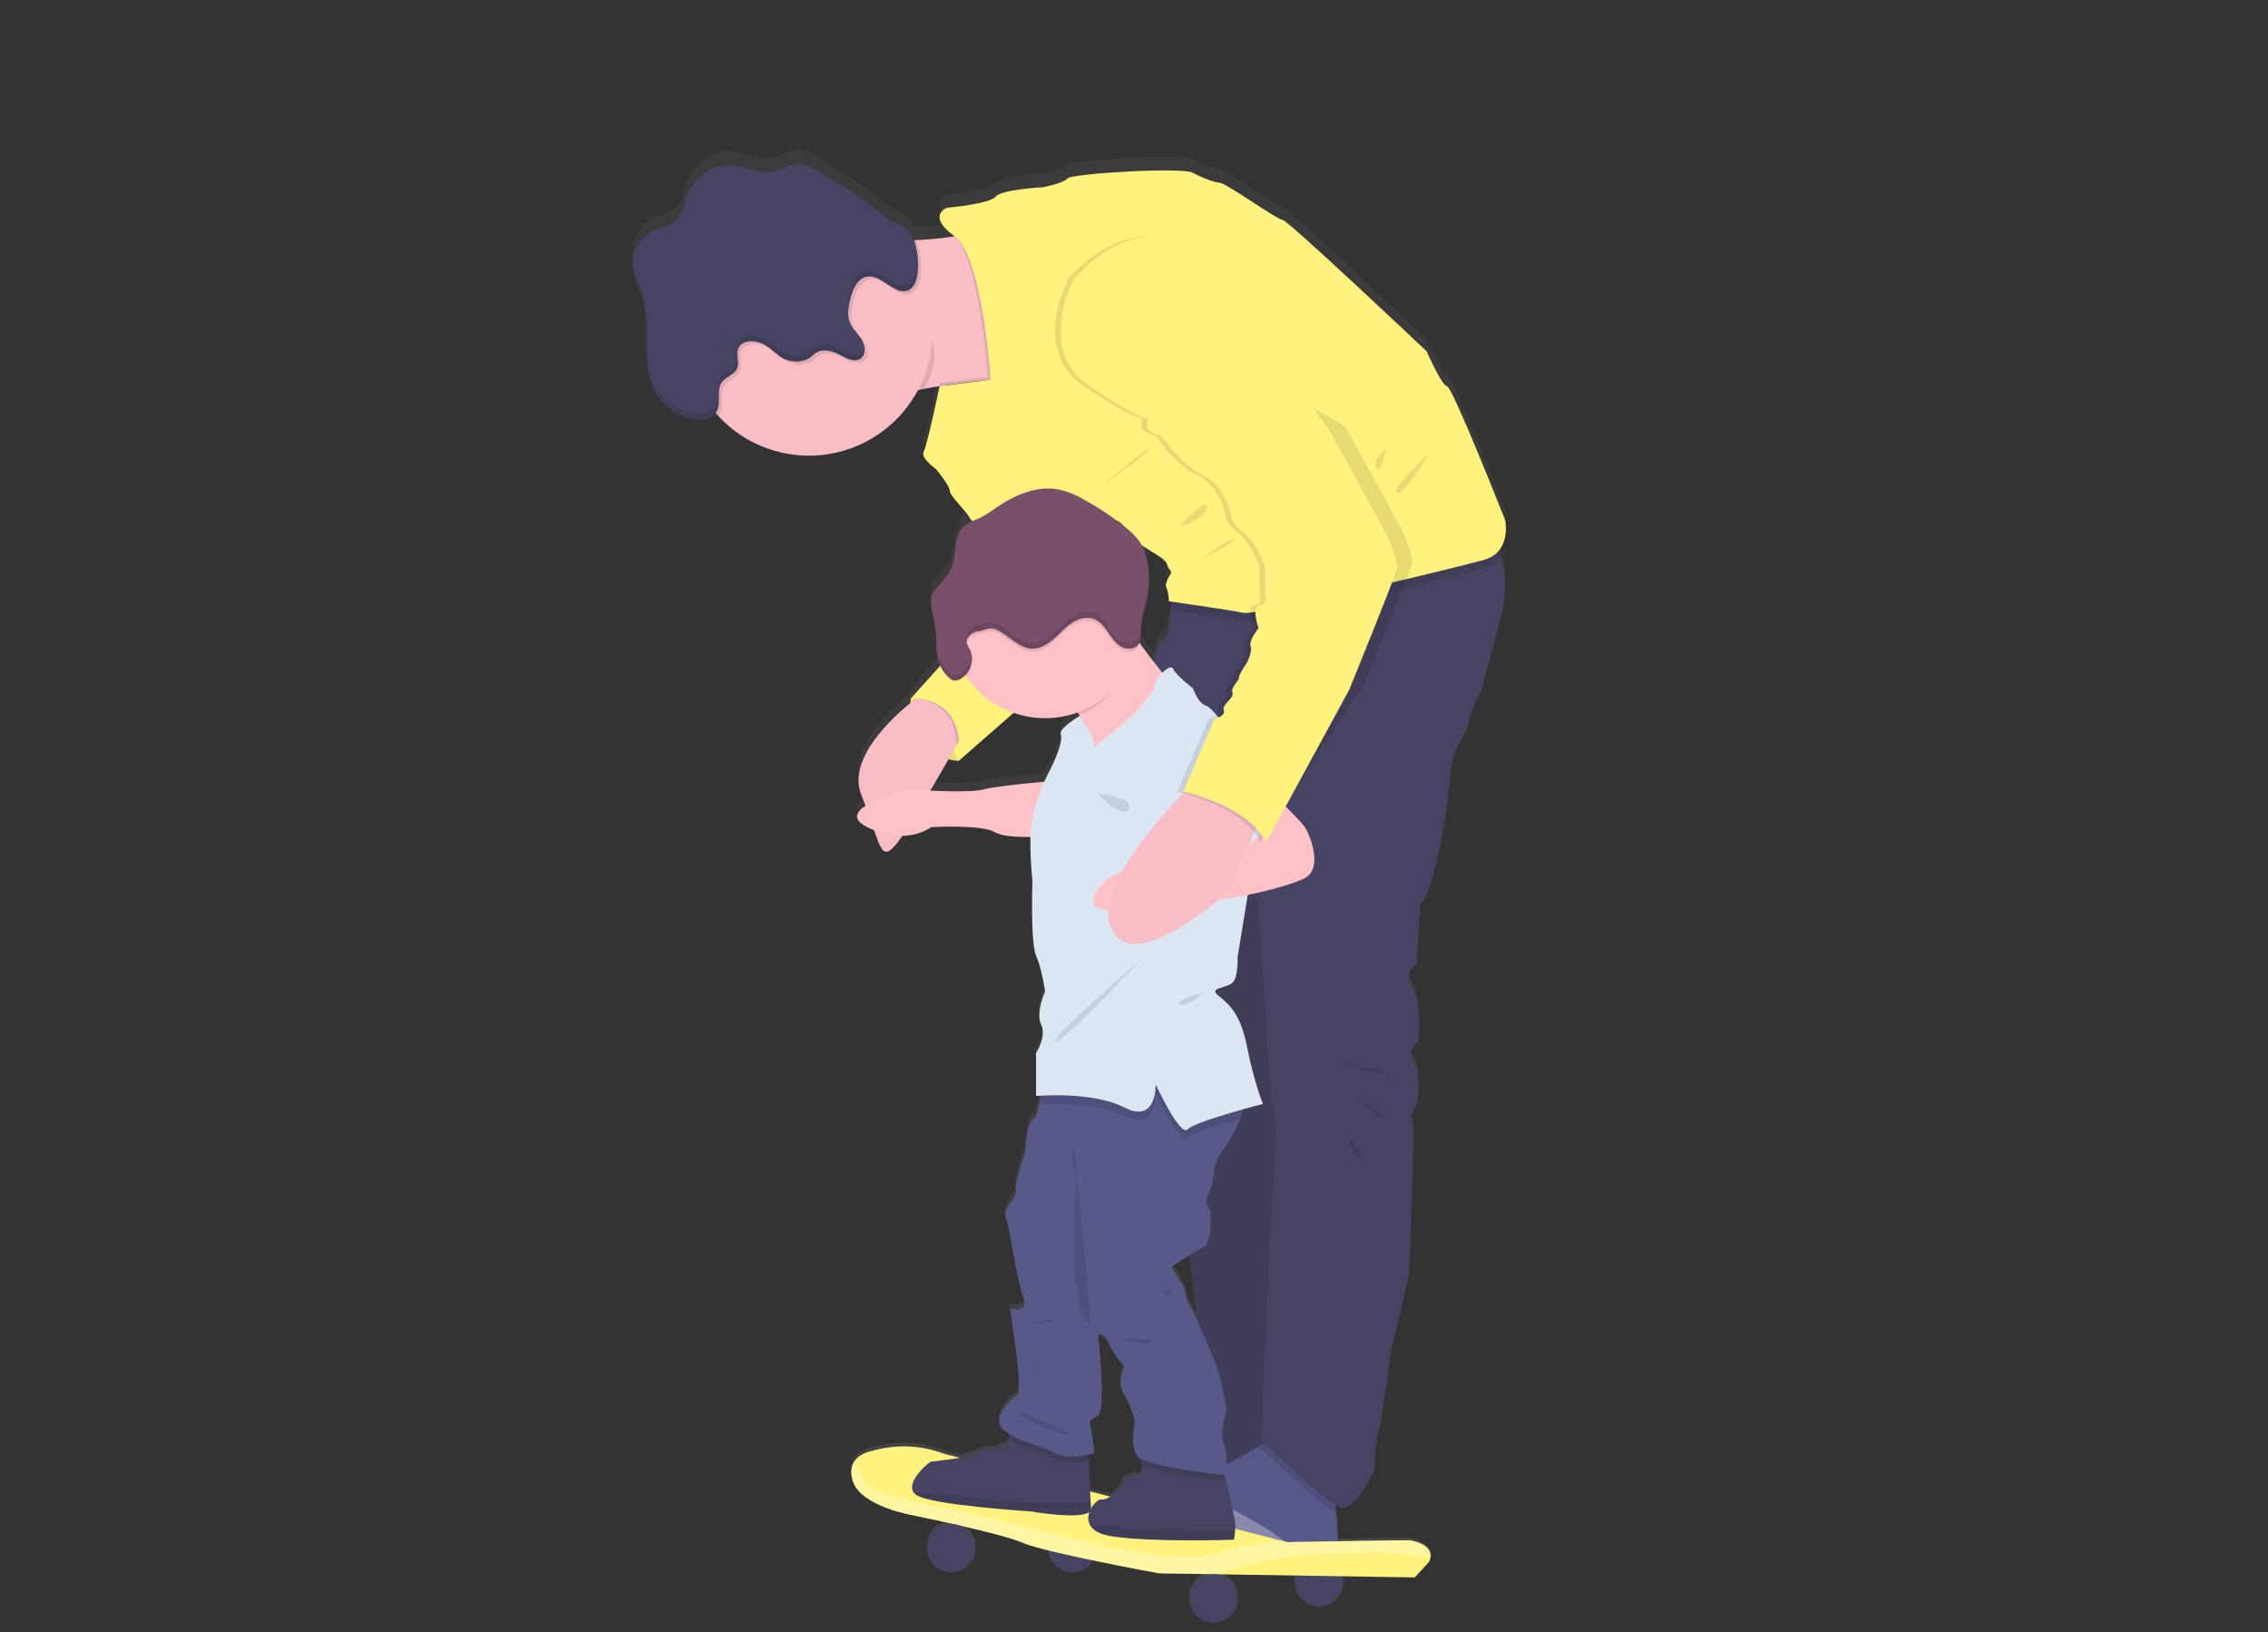 <svg width="264" height="190" viewBox="0 0 264 190" fill="none" xmlns="http://www.w3.org/2000/svg">
<rect x="0" y="0" width="264" height="190" fill="#333333" stroke="none"/>
<path d="M174.405 62.937C175.692 61.495 175.189 59.249 175.189 59.249C175.189 59.249 169.114 43.735 168.44 43.564C167.767 43.394 166.077 39.48 166.077 39.48C166.077 39.48 149.879 24.05 149.296 24.05C148.714 24.05 142.8 19.788 142.042 19.704C141.285 19.62 140.1 19.192 138.835 18.503C137.569 17.814 124.744 18.589 124.238 19.185C123.732 19.781 121.361 20.209 121.361 20.209C121.361 20.209 116.552 20.463 115.876 21.316C115.2 22.169 110.226 22.621 110.226 22.621C110.226 22.621 107.778 23.534 111.101 25.957C110.037 26.126 108.793 26.255 107.529 26.347C107.213 26.368 106.892 26.39 106.57 26.407H106.381C106.169 25.764 105.755 25.207 105.201 24.819C104.84 24.622 104.466 24.448 104.082 24.297C103.488 23.981 102.931 23.598 102.423 23.156C99.964 21.196 97.339 19.454 94.579 17.948C94.153 17.681 93.678 17.502 93.182 17.422C92.153 17.323 91.235 18.047 90.228 18.289C88.459 18.714 86.676 17.633 84.856 17.616C82.584 17.595 80.515 19.368 79.822 21.554C79.566 22.363 79.45 23.264 78.897 23.906C78.177 24.744 76.962 24.867 75.977 25.364C75.263 25.737 74.665 26.299 74.247 26.989C73.83 27.679 73.609 28.471 73.608 29.277V29.297C73.608 29.424 73.608 29.551 73.63 29.679C73.743 30.707 74.217 31.656 74.565 32.631C74.922 33.631 75.148 34.672 75.236 35.73C75.237 35.741 75.237 35.753 75.236 35.764C75.251 35.939 75.263 36.115 75.27 36.292C75.27 36.328 75.27 36.367 75.27 36.405C75.27 36.574 75.27 36.744 75.27 36.915C75.27 37.832 75.239 38.757 75.241 39.675V39.723V40.139C75.241 40.172 75.241 40.206 75.241 40.239C75.241 40.362 75.241 40.48 75.255 40.609V40.739C75.255 40.852 75.272 40.967 75.284 41.08C75.284 41.128 75.284 41.179 75.296 41.227C75.296 41.337 75.322 41.445 75.337 41.554L75.358 41.707C75.375 41.815 75.394 41.923 75.413 42.032L75.442 42.181C75.466 42.296 75.495 42.421 75.524 42.526C75.536 42.567 75.543 42.606 75.552 42.647C75.596 42.807 75.644 42.961 75.696 43.108C76.055 44.117 76.648 45.026 77.426 45.76C78.203 46.495 79.144 47.034 80.17 47.334C80.556 47.44 80.956 47.49 81.356 47.483C82.075 47.466 82.763 47.242 83.19 46.75C83.296 46.87 83.399 46.99 83.509 47.11C85.073 48.814 87.023 50.115 89.195 50.903C91.367 51.691 93.697 51.942 95.986 51.636C98.276 51.329 100.458 50.474 102.348 49.143C104.237 47.811 105.779 46.043 106.841 43.987C107.093 43.932 107.342 43.881 107.594 43.833C108.03 43.752 108.469 43.675 108.91 43.593L109.334 43.526L109.502 43.497C111.66 43.156 113.755 42.928 115.255 42.776L109.325 43.514C109.325 43.514 107.886 50.435 107.472 51.201C107.057 51.968 108.91 53.246 108.91 53.246C108.91 53.246 110.514 55.206 110.514 55.804C110.514 56.403 112.369 58.106 112.875 59.043C112.939 59.161 113.02 59.271 113.115 59.367C112.74 59.512 112.394 59.723 112.094 59.989C110.921 61.102 111.312 63.052 110.775 64.58C110.439 65.541 109.737 66.319 109.061 67.076C108.818 67.323 108.615 67.606 108.457 67.915C108.369 68.119 108.315 68.337 108.296 68.558C108.284 68.681 108.279 68.805 108.282 68.928V68.972C108.282 69.068 108.282 69.161 108.301 69.255C108.301 69.296 108.301 69.337 108.301 69.378C108.419 70.382 108.759 71.352 108.862 72.357C108.965 73.361 108.84 74.372 109.047 75.35C109.118 75.691 109.229 76.022 109.377 76.337L105.945 80.181C105.945 80.181 105.923 80.371 105.916 80.683C103.054 83.064 98.628 87.556 100.208 91.518C100.381 91.952 100.54 92.367 100.687 92.765C99.525 93.507 99.141 94.389 100.884 95.268C101.16 95.407 101.426 95.527 101.687 95.635C102.581 98.266 102.931 98.999 104.43 97.06C104.59 96.849 104.777 96.579 104.981 96.289C107.09 96.246 108.311 95.268 108.311 95.268C108.311 95.268 114.215 94.927 115.742 95.866C116.507 96.347 118.305 96.443 119.896 96.431C119.875 98.149 119.955 99.867 120.136 101.576C120.136 101.576 119.882 108.822 120.558 110.357C121.234 111.892 121.608 114.535 121.608 114.535C121.608 114.535 120.474 117.091 121.148 118.455C121.821 119.82 120.558 121.78 120.558 121.78V126.808L121.038 126.775C121.002 127.113 120.956 127.469 120.896 127.808C120.757 128.593 120.549 129.297 120.227 129.525C119.383 130.133 119.3 133.369 119.3 133.369C119.3 133.369 117.95 137.292 118.202 137.975C118.453 138.657 116.6 140.019 117.022 141.042C117.444 142.066 118.307 148.542 119.057 150.412C119.808 152.281 117.528 151.776 117.528 151.776L118.202 156.634C118.202 156.634 118.878 161.578 118.372 161.919C117.866 162.26 114.956 164.732 116.957 166.181C117.113 166.294 117.272 166.397 117.437 166.495C117.446 166.72 117.44 166.944 117.42 167.168C117.382 167.55 117.286 167.855 117.073 167.889C116.478 167.975 115.296 168.571 115.047 168.316C114.798 168.062 113.369 168.96 111.931 169.253L111.732 169.284L109.864 168.804C107.162 167.772 104.196 167.663 101.426 168.492C101.426 168.492 100.071 168.703 99.415 169.717C99.081 170.236 98.935 170.966 99.232 171.985C100.134 174.997 106.278 176.035 106.278 176.035C106.278 176.035 108.407 176.475 110.964 177.056C110.881 177.056 110.794 177.056 110.708 177.056C110.002 177.051 109.32 177.312 108.796 177.786C108.272 178.261 107.945 178.915 107.879 179.619C107.813 180.323 108.013 181.027 108.439 181.591C108.866 182.155 109.487 182.538 110.182 182.665C110.876 182.792 111.593 182.654 112.191 182.277C112.788 181.9 113.223 181.313 113.41 180.63C113.596 179.948 113.521 179.22 113.198 178.591C112.875 177.962 112.329 177.477 111.667 177.231C114.543 177.895 117.729 178.702 119.024 179.271C119.988 179.635 120.975 179.932 121.98 180.16C122.029 180.756 122.267 181.321 122.659 181.772C123.051 182.223 123.577 182.538 124.159 182.669C124.742 182.8 125.351 182.742 125.898 182.502C126.445 182.263 126.901 181.855 127.201 181.337C131.116 182.156 134.886 182.851 134.886 182.851L141.184 182.954H141.227C140.485 182.959 139.775 183.259 139.253 183.787C138.731 184.316 138.439 185.03 138.441 185.774C138.444 186.518 138.741 187.23 139.266 187.755C139.792 188.281 140.504 188.575 141.246 188.575C141.988 188.575 142.7 188.281 143.226 187.755C143.752 187.23 144.048 186.518 144.051 185.774C144.053 185.03 143.762 184.316 143.24 183.787C142.717 183.259 142.008 182.959 141.265 182.954L150.799 183.11C150.685 183.499 150.655 183.908 150.713 184.309C150.77 184.71 150.913 185.094 151.133 185.435C151.352 185.776 151.641 186.065 151.982 186.284C152.323 186.502 152.707 186.645 153.107 186.701C153.508 186.757 153.916 186.726 154.303 186.611C154.691 186.495 155.049 186.296 155.353 186.029C155.658 185.762 155.901 185.432 156.066 185.062C156.232 184.693 156.316 184.291 156.313 183.886C156.312 183.654 156.283 183.424 156.227 183.199L164.636 183.336L166.314 181.486C166.408 181.306 166.464 181.109 166.479 180.907C166.53 180.299 166.216 179.377 164.068 178.985C163.91 178.956 159.527 179.026 155.656 179.091V177.568C155.656 177.568 155.548 176.729 155.481 175.742C155.462 175.451 155.445 175.149 155.438 174.851C155.657 175.001 155.9 175.112 156.157 175.18C157.761 175.437 159.954 170.747 159.954 170.747C159.954 170.747 159.954 168.105 160.46 165.974C160.966 163.843 161.898 156.682 161.898 156.682L163.926 148.074C163.926 148.074 164.765 130.513 164.344 129.831C163.922 129.148 164.852 127.954 164.852 127.954C164.852 127.954 165.525 124.204 164.514 122.926C163.502 121.648 165.103 120.368 165.103 120.368C165.103 120.368 165.525 115.935 164.344 114.232C163.162 112.529 164.897 111.335 164.897 111.335L165.319 104.43C167.091 102.641 168.692 91.986 168.778 89.685C168.801 88.389 169.088 87.112 169.622 85.932C169.622 85.932 170.802 84.142 170.972 82.949C171.142 81.755 172.41 79.285 172.41 79.285L174.604 71.1C175.488 67.799 175.263 65.359 174.676 63.619C174.589 63.374 174.498 63.151 174.405 62.937ZM134.776 63.417C136.126 64.27 135.704 64.525 136.126 65.037C136.548 65.548 136.21 65.462 135.872 66.315C135.534 67.168 135.788 66.913 135.956 67.85C136.123 68.787 136.042 68.787 136.042 68.787L136.464 68.847L135.876 72.803C134.918 73.43 134.479 74.632 134.28 75.871C133.714 75.131 133.144 74.362 132.633 73.647C132.808 73.255 132.774 72.789 132.779 72.349C132.798 70.908 133.335 69.531 133.582 68.112C133.834 66.667 133.788 65.186 133.446 63.761C133.323 63.224 133.133 62.706 132.882 62.216C133.429 62.581 134.122 63.014 134.776 63.427V63.417ZM136.294 146.955C136.294 146.955 137.36 146.234 138.396 145.578C138.744 148.108 139.072 150.738 139.304 153.117C138.933 152.29 138.674 151.728 138.674 151.728C138.293 151.27 138.065 150.704 138.022 150.109C137.981 149.182 136.294 146.964 136.294 146.964V146.955ZM129.967 59.336C130.207 59.369 130.547 59.675 130.869 60.04C130.571 59.799 130.272 59.559 129.965 59.333L129.967 59.336ZM114.527 90.874C113.553 91.181 110.255 91.136 108.294 91.02C109.027 89.764 109.756 88.486 110.403 87.34C110.785 87.439 111.174 87.509 111.566 87.549L117.988 81.896C120.404 82.745 123.039 82.728 125.444 81.848L125.619 82.122C125.693 82.242 125.772 82.362 125.858 82.497L125.698 82.235C125.698 82.235 123.219 83.715 123.471 84.397C123.722 85.079 123.135 86.783 122.207 88.609C121.968 89.065 121.759 89.517 121.558 89.971C119.458 90.168 115.5 90.566 114.527 90.874ZM126.712 169.633L126.676 168.958C127.083 168.869 127.352 168.787 127.352 168.787C127.268 167.785 127.127 166.789 126.93 165.803C126.676 164.78 126.808 165.121 127.795 164.362C128.783 163.603 127.795 154.993 127.795 154.993C127.795 154.993 128.275 154.395 129.035 155.93C129.795 157.465 130.557 158.402 130.811 158.486C131.065 158.57 129.797 160.278 130.811 161.897C131.441 162.945 131.869 164.101 132.074 165.306C132.074 165.306 131.401 168.014 132.412 169.217C132.549 169.357 132.712 169.469 132.892 169.546C132.892 169.77 132.892 170.008 132.892 170.231C132.892 170.68 132.892 171.065 132.87 171.146C132.86 171.204 132.836 171.258 132.799 171.303C132.762 171.348 132.715 171.383 132.66 171.405C132.606 171.426 132.547 171.433 132.489 171.425C132.432 171.416 132.377 171.393 132.331 171.358C132.07 171.187 130.413 171.569 130.526 172.638C130.134 173.102 129.69 173.519 129.203 173.88L126.904 173.284L126.712 169.633Z" fill="url(#paint0_linear_508_1250)"/>
<path d="M106.006 81.32C106.006 81.32 105.203 87.914 111.573 88.589L112.531 84.025L110.525 81.32L107.651 80.344L106.006 81.32Z" fill="#FFF27E"/>
<path opacity="0.1" d="M107.651 80.344L106.006 81.317C106.006 81.317 105.203 87.912 111.573 88.587" fill="black"/>
<path d="M117.563 44.033C117.563 44.033 113.265 44.297 108.955 45.013C108.514 45.088 108.075 45.168 107.639 45.253C107.385 45.301 107.135 45.352 106.886 45.407C104.628 45.873 102.571 46.478 101.372 47.252C99.934 48.177 99.455 45.686 99.409 42.224C99.39 41.006 99.431 39.67 99.495 38.32C99.579 36.758 99.701 35.178 99.831 33.755C100.116 30.604 100.445 28.153 100.445 28.153C100.445 28.153 101.95 28.153 103.961 28.084L104.609 28.059C105.239 28.035 105.908 28.002 106.582 27.961C106.9 27.944 107.222 27.925 107.54 27.901C108.816 27.81 110.074 27.68 111.136 27.512C112.268 27.329 113.186 27.099 113.685 26.791C115.962 25.431 117.563 44.033 117.563 44.033Z" fill="#F8BDC5"/>
<path d="M136.715 68.383L135.876 73.964C135.876 73.964 134.047 76.246 134.286 77.514C134.526 78.783 136.636 134.839 136.636 134.839C136.636 134.839 140.771 158.512 139.335 161.556C137.899 164.6 139.251 171.704 139.251 171.704L147.857 170.351L150.734 66.86L136.715 68.383Z" fill="#474463"/>
<path opacity="0.1" d="M136.715 68.383L135.876 73.964C135.876 73.964 134.047 76.246 134.286 77.514C134.526 78.783 136.636 134.839 136.636 134.839C136.636 134.839 140.771 158.512 139.335 161.556C137.899 164.6 139.251 171.704 139.251 171.704L147.857 170.351L150.734 66.86L136.715 68.383Z" fill="black"/>
<path d="M155.699 173.14C155.426 173.594 155.447 174.93 155.524 176.066C155.591 177.044 155.699 177.875 155.699 177.875V183.624C155.699 183.624 146.503 180.412 141.44 177.03C139.352 175.634 138.758 174.337 138.873 173.299C139.041 171.821 140.647 170.858 141.44 170.858C142.198 170.858 144.59 169.534 146.551 168.364C148.093 167.449 149.373 166.63 149.373 166.63C149.373 166.63 156.205 172.295 155.699 173.14Z" fill="#575988"/>
<path opacity="0.1" d="M155.699 173.14C155.425 173.594 155.447 174.93 155.524 176.066C153.479 175.105 147.148 168.951 146.551 168.364C148.092 167.449 149.372 166.63 149.372 166.63C149.372 166.63 156.204 172.295 155.699 173.14Z" fill="black"/>
<path d="M174.598 72.272L172.405 80.39C172.405 80.39 171.139 82.841 170.967 84.025C170.794 85.209 169.617 86.985 169.617 86.985C169.084 88.153 168.797 89.419 168.773 90.703C168.689 92.988 167.095 103.556 165.314 105.331L164.892 112.18C164.892 112.18 163.214 113.362 164.386 115.063C165.558 116.764 165.146 121.151 165.146 121.151C165.146 121.151 163.542 122.419 164.556 123.688C165.57 124.956 164.892 128.677 164.892 128.677C164.892 128.677 163.964 129.859 164.386 130.537C164.808 131.214 163.969 148.631 163.969 148.631L161.941 157.169C161.941 157.169 161.011 164.273 160.503 166.387C159.994 168.501 159.997 171.12 159.997 171.12C159.997 171.12 157.803 175.771 156.2 175.519C154.596 175.266 146.836 167.653 146.836 167.653L147.932 141.948C147.932 141.948 148.859 131.041 148.27 128.927C147.68 126.813 147.258 116.245 147.258 116.245L146.076 99.59L134.277 80.988C134.277 80.988 133.421 75.576 135.866 73.971L136.31 71.047L136.71 68.39L150.717 66.867L172.146 61.289C172.146 61.289 173.798 62.31 174.663 64.859C175.255 66.576 175.483 68.998 174.598 72.272Z" fill="#474463"/>
<path d="M137.314 80.825C137.314 80.825 127.359 93.077 127.78 89.653C128.044 87.503 126.683 84.878 125.623 83.218C124.997 82.23 124.479 81.584 124.479 81.584C124.479 81.584 130.554 70.425 130.892 71.946C131 72.426 131.702 73.529 132.606 74.788C134.512 77.425 137.314 80.825 137.314 80.825Z" fill="#FFC1C8"/>
<path opacity="0.3" d="M155.699 182.428V183.629C155.699 183.629 146.503 180.417 141.44 177.034C139.352 175.639 138.758 174.341 138.873 173.304C141.668 174.721 146.868 177.424 148.443 178.642C149.78 179.675 153.237 181.311 155.699 182.428Z" fill="white"/>
<path d="M153.534 186.99C155.087 186.99 156.346 185.728 156.346 184.172C156.346 182.616 155.087 181.354 153.534 181.354C151.981 181.354 150.722 182.616 150.722 184.172C150.722 185.728 151.981 186.99 153.534 186.99Z" fill="#474463"/>
<path d="M124.811 183.033C126.364 183.033 127.623 181.771 127.623 180.215C127.623 178.659 126.364 177.397 124.811 177.397C123.258 177.397 121.999 178.659 121.999 180.215C121.999 181.771 123.258 183.033 124.811 183.033Z" fill="#474463"/>
<path d="M166.522 181.217C166.506 181.418 166.45 181.613 166.357 181.791L164.679 183.624L141.224 183.247L134.917 183.144C134.917 183.144 121.641 180.722 119.055 179.593C116.468 178.464 106.299 176.398 106.299 176.398C106.299 176.398 100.157 175.365 99.256 172.379C98.951 171.367 99.105 170.644 99.438 170.13C100.092 169.124 101.449 168.912 101.449 168.912C104.221 168.092 107.184 168.201 109.888 169.224L149.202 179.36L149.811 179.516C149.811 179.516 163.825 179.254 164.108 179.305C166.258 179.699 166.572 180.614 166.522 181.217Z" fill="#FFF27E"/>
<path opacity="0.3" d="M166.522 181.217C164.163 180.91 160.05 180.455 158.99 180.893C158.99 180.893 151.508 179.965 141.215 183.247L134.917 183.144C134.917 183.144 121.641 180.722 119.055 179.593C116.468 178.464 106.299 176.398 106.299 176.398C106.299 176.398 100.157 175.365 99.256 172.379C98.951 171.367 99.105 170.644 99.438 170.13C99.858 171.355 100.665 173.131 101.955 173.628C103.981 174.409 112.306 175.999 112.306 175.999L128.785 180.042C128.785 180.042 138.299 182.111 142.003 180.763C143.521 180.215 146.369 179.728 149.195 179.346L149.804 179.502C149.804 179.502 163.818 179.24 164.101 179.29C166.258 179.699 166.572 180.614 166.522 181.217Z" fill="white"/>
<path d="M143.765 178.173C143.745 178.527 143.701 178.88 143.633 179.228C143.633 179.228 134.313 179.562 129.461 178.841C128.121 178.642 127.363 178.212 126.987 177.698C126.819 177.455 126.715 177.173 126.684 176.879C126.654 176.585 126.698 176.288 126.812 176.016C126.866 175.859 126.934 175.708 127.016 175.564C127.378 174.93 127.934 174.481 128.238 174.541C129.082 174.711 130.53 172.977 130.53 172.977C130.415 171.918 132.076 171.536 132.335 171.708C132.381 171.744 132.436 171.767 132.494 171.775C132.551 171.784 132.61 171.777 132.665 171.756C132.719 171.734 132.767 171.699 132.803 171.654C132.84 171.609 132.865 171.555 132.875 171.497C132.891 171.418 132.896 171.036 132.896 170.589C132.896 169.844 132.875 168.907 132.875 168.907L142.243 170.048L142.615 171.843C142.955 173.443 143.43 175.641 143.633 176.393C143.775 176.975 143.82 177.577 143.765 178.173Z" fill="#474463"/>
<path opacity="0.1" d="M143.766 178.173C143.746 178.527 143.701 178.88 143.634 179.228C143.634 179.228 134.313 179.562 129.461 178.841C128.121 178.642 127.364 178.212 126.987 177.697C128.231 177.623 129.85 177.582 130.852 177.827C132.28 178.183 140.827 178.183 143.766 178.173Z" fill="black"/>
<path d="M127.006 175.559C127.016 175.646 127.003 175.734 126.967 175.814C126.931 175.893 126.874 175.962 126.802 176.011C125.623 176.924 119.963 175.932 119.963 175.932C119.963 175.932 108.399 175.211 106.67 174.029C106.514 173.926 106.384 173.789 106.289 173.628C105.57 172.326 108.174 170.14 108.399 170.14C108.624 170.14 111.733 169.715 111.942 169.674C113.38 169.383 114.819 168.489 115.058 168.744C115.298 168.999 116.497 168.405 117.082 168.321C117.295 168.29 117.393 167.987 117.429 167.6C117.463 167.077 117.445 166.552 117.376 166.032L126.613 168.523L126.695 169.998L126.961 174.908L126.994 175.511C127 175.527 127.004 175.543 127.006 175.559Z" fill="#474463"/>
<path opacity="0.1" d="M119.973 175.932C119.973 175.932 108.408 175.211 106.68 174.029C106.524 173.926 106.394 173.789 106.299 173.628C108.641 173.82 112.546 174.144 113.251 174.325C114.265 174.565 119.963 174.916 119.963 174.916H126.97L127.004 175.519C127.308 177.219 119.973 175.932 119.973 175.932Z" fill="black"/>
<path d="M110.729 183.033C112.282 183.033 113.541 181.771 113.541 180.215C113.541 178.659 112.282 177.397 110.729 177.397C109.176 177.397 107.917 178.659 107.917 180.215C107.917 181.771 109.176 183.033 110.729 183.033Z" fill="#474463"/>
<path d="M141.27 188.883C142.823 188.883 144.082 187.621 144.082 186.065C144.082 184.509 142.823 183.247 141.27 183.247C139.717 183.247 138.458 184.509 138.458 186.065C138.458 187.621 139.717 188.883 141.27 188.883Z" fill="#474463"/>
<path d="M112.671 84.364C112.671 84.364 112.139 85.325 111.338 86.751C109.42 90.144 105.971 96.157 104.487 98.059C102.377 100.764 102.547 98.23 100.268 92.565C98.575 88.352 103.784 83.53 106.57 81.339C107.529 80.577 108.2 80.138 108.2 80.138L112.671 84.364Z" fill="#F8BDC5"/>
<path d="M122.878 90.874C122.878 90.874 115.876 91.465 114.526 91.888C113.176 92.311 107.356 92.056 106.855 91.888C106.354 91.719 96.391 94.002 100.948 96.284C105.505 98.566 108.379 96.284 108.379 96.284C108.379 96.284 114.286 95.945 115.811 96.877C117.335 97.809 122.897 97.3 122.897 97.3L122.878 90.874Z" fill="#FFC1C8"/>
<path opacity="0.1" d="M108.332 39.13C109.195 41.342 108.655 43.269 107.639 45.246C105.093 45.727 102.698 46.387 101.365 47.245C97.568 49.698 100.438 28.136 100.438 28.136C100.438 28.136 102.274 28.136 104.602 28.043C103.897 31.267 106.567 34.613 108.332 39.13Z" fill="black"/>
<path d="M108.548 38.649C108.544 42.19 107.238 45.606 104.881 48.245C102.525 50.883 99.281 52.56 95.769 52.955C92.258 53.35 88.724 52.436 85.842 50.387C82.96 48.337 80.931 45.297 80.143 41.845C79.356 38.393 79.863 34.771 81.57 31.67C83.276 28.569 86.062 26.206 89.396 25.032C92.73 23.858 96.378 23.955 99.645 25.304C102.912 26.653 105.569 29.161 107.11 32.348C108.059 34.312 108.551 36.467 108.548 38.649Z" fill="#F8BDC5"/>
<path opacity="0.1" d="M174.668 64.852C174.213 65.516 173.531 65.99 172.751 66.185C169.459 67.115 146.256 72.695 144.739 72.357C143.399 72.059 137.648 71.23 136.322 71.04L136.723 68.383L150.73 66.86L172.158 61.282C172.158 61.282 173.803 62.303 174.668 64.852Z" fill="black"/>
<path opacity="0.1" d="M117.563 44.033C114.821 44.198 112.088 44.502 109.377 44.946C109.415 44.822 109.41 44.689 109.362 44.569L114.972 43.874C114.972 43.874 114.152 30.661 111.136 27.495C112.268 27.312 113.186 27.082 113.685 26.774C115.962 25.431 117.563 44.033 117.563 44.033Z" fill="black"/>
<path d="M110.226 24.189C110.226 24.189 115.205 23.74 115.879 22.895C116.552 22.049 121.364 21.797 121.364 21.797C121.364 21.797 123.725 21.374 124.24 20.78C124.756 20.187 137.569 19.428 138.835 20.105C140.1 20.783 141.282 21.203 142.042 21.29C142.802 21.376 148.706 25.599 149.296 25.599C149.886 25.599 166.077 40.905 166.077 40.905C166.077 40.905 167.755 44.794 168.44 44.962C169.126 45.131 175.191 60.52 175.191 60.52C175.191 60.52 176.035 64.239 172.746 65.171C169.457 66.103 146.252 71.681 144.734 71.343C143.217 71.004 136.044 69.99 136.044 69.99C136.044 69.99 136.128 69.99 135.96 69.061C135.793 68.131 135.538 68.383 135.874 67.537C136.21 66.692 136.55 66.776 136.128 66.269C135.706 65.762 136.128 65.507 134.779 64.662C133.429 63.816 131.902 62.886 131.825 62.634C131.748 62.382 130.559 60.688 129.97 60.604C129.38 60.52 112.841 55.869 112.841 55.869L108.96 54.601C108.96 54.601 107.105 53.332 107.522 52.573C107.939 51.814 109.375 44.946 109.375 44.946L115.308 44.213C115.308 44.213 114.424 29.895 111.101 27.493C107.779 25.09 110.226 24.189 110.226 24.189Z" fill="#FFF27E"/>
<path opacity="0.1" d="M112.671 84.364C112.671 84.364 112.139 85.325 111.338 86.751C111.214 82.341 108.136 81.486 106.57 81.339C107.529 80.577 108.2 80.138 108.2 80.138L112.671 84.364Z" fill="black"/>
<path d="M108.547 52.319L108.955 54.601C108.955 54.601 110.559 56.547 110.559 57.138C110.559 57.729 112.414 59.42 112.922 60.35C113.431 61.279 115.2 61.45 114.524 63.057C113.848 64.664 109.969 76.923 109.969 76.923L106.004 81.32C106.004 81.32 112.584 80.726 111.57 88.589L120.092 81.142L126.766 68.974C126.766 68.974 120.27 56.631 120.018 55.617C119.766 54.603 108.547 52.319 108.547 52.319Z" fill="#FFF27E"/>
<path opacity="0.1" d="M128.279 56.547C128.279 56.547 133.678 52.741 133.678 52.319C133.678 51.896 128.279 56.547 128.279 56.547Z" fill="black"/>
<path opacity="0.1" d="M137.314 61.282C137.314 61.282 140.191 60.604 140.431 59.084C140.671 57.563 137.314 61.282 137.314 61.282Z" fill="black"/>
<path opacity="0.1" d="M139.669 65.171C139.669 65.171 143.72 63.16 143.55 62.812C143.38 62.464 139.669 65.171 139.669 65.171Z" fill="black"/>
<path opacity="0.1" d="M161.351 52.292C161.351 52.292 159.673 53.39 160.172 54.418C160.67 55.446 161.351 52.292 161.351 52.292Z" fill="black"/>
<path opacity="0.1" d="M166.321 52.741C166.321 52.741 161.541 57.306 162.622 57.392C163.703 57.479 166.321 52.741 166.321 52.741Z" fill="black"/>
<path opacity="0.1" d="M155.447 123.51C155.447 123.51 161.606 124.694 161.774 125.117C161.941 125.54 155.447 123.51 155.447 123.51Z" fill="black"/>
<path opacity="0.1" d="M157.641 127.568C157.641 127.568 160.93 129.597 161.014 130.188C161.097 130.779 157.641 127.568 157.641 127.568Z" fill="black"/>
<path opacity="0.1" d="M156.881 132.134C156.881 132.134 157.387 134.417 158.231 134.755C159.074 135.094 156.881 132.134 156.881 132.134Z" fill="black"/>
<path opacity="0.1" d="M107.123 32.273C107.123 32.297 107.123 32.324 107.111 32.348C106.996 33.1 106.69 33.914 105.985 34.164C105.559 34.284 105.104 34.242 104.707 34.046C103.508 33.52 102.442 32.257 101.162 32.562C100.553 32.706 100.126 33.169 99.824 33.739C99.614 34.149 99.454 34.581 99.344 35.029C99.105 35.971 98.913 36.994 99.28 37.89C99.34 38.037 99.412 38.178 99.495 38.313C99.836 38.858 100.315 39.322 100.651 39.872C101.068 40.559 101.176 41.59 100.526 42.06C100.363 42.168 100.178 42.238 99.985 42.265C99.792 42.292 99.595 42.275 99.409 42.217C98.933 42.067 98.476 41.864 98.045 41.611C97.197 41.167 96.127 40.891 95.322 41.405C95.044 41.578 94.821 41.828 94.555 42.01C94.002 42.353 93.346 42.49 92.702 42.397C91.177 42.241 90.606 41.273 89.442 40.523C88.588 39.97 86.805 39.735 86.296 40.864C85.97 41.585 86.454 42.493 86.136 43.228C85.817 43.963 84.803 44.189 84.333 44.871C83.715 45.77 84.29 47.069 83.837 48.066C83.767 48.221 83.674 48.364 83.561 48.489C81.021 45.746 79.641 42.123 79.712 38.381C79.782 34.639 81.298 31.07 83.94 28.426C86.583 25.781 90.145 24.266 93.879 24.2C97.613 24.133 101.227 25.52 103.961 28.069L104.609 28.045C105.239 28.021 105.908 27.988 106.582 27.947C106.741 28.285 106.865 28.638 106.953 29.001C107.214 30.072 107.272 31.182 107.123 32.273Z" fill="black"/>
<path d="M85.954 40.528C85.626 41.248 86.11 42.157 85.793 42.889C85.477 43.622 84.456 43.85 83.991 44.532C83.37 45.433 83.945 46.733 83.494 47.728C82.977 48.864 81.414 49.042 80.215 48.71C79.191 48.417 78.251 47.884 77.473 47.155C76.696 46.426 76.102 45.522 75.742 44.518C74.929 42.2 75.454 39.648 75.243 37.2C75.153 36.151 74.928 35.119 74.572 34.128C74.224 33.167 73.75 32.22 73.637 31.199C73.556 30.333 73.737 29.462 74.154 28.7C74.572 27.937 75.209 27.317 75.981 26.921C76.969 26.44 78.184 26.303 78.904 25.479C79.455 24.84 79.573 23.949 79.829 23.144C80.522 20.982 82.591 19.219 84.863 19.241C86.68 19.255 88.459 20.329 90.235 19.906C91.24 19.666 92.153 18.945 93.189 19.048C93.685 19.126 94.16 19.304 94.586 19.57C97.344 21.062 99.967 22.79 102.428 24.735C102.937 25.174 103.494 25.554 104.089 25.866C104.472 26.016 104.846 26.188 105.208 26.383C105.983 26.863 106.388 27.778 106.608 28.667C106.873 29.737 106.933 30.847 106.786 31.939C106.68 32.711 106.378 33.575 105.647 33.832C105.22 33.952 104.764 33.908 104.367 33.71C103.168 33.188 102.104 31.925 100.824 32.228C99.779 32.468 99.275 33.655 99.002 34.695C98.762 35.636 98.566 36.66 98.937 37.558C99.244 38.303 99.896 38.849 100.306 39.538C100.716 40.227 100.834 41.258 100.181 41.727C99.462 42.248 98.487 41.693 97.698 41.28C96.854 40.835 95.78 40.559 94.977 41.071C94.701 41.244 94.478 41.493 94.21 41.678C93.656 42.018 93.002 42.154 92.359 42.063C90.832 41.907 90.262 40.938 89.099 40.189C88.243 39.632 86.465 39.396 85.954 40.528Z" fill="#474463"/>
<path opacity="0.1" d="M132.609 74.776C132.544 75.136 132.05 75.177 131.95 75.528C130.991 78.918 128.881 81.966 125.626 83.215C125 82.228 124.482 81.582 124.482 81.582C124.482 81.582 130.557 70.423 130.895 71.943C131.003 72.417 131.705 73.517 132.609 74.776Z" fill="black"/>
<path d="M132.789 72.441C132.789 74.648 132.136 76.806 130.913 78.642C129.689 80.478 127.95 81.909 125.915 82.754C123.88 83.599 121.64 83.821 119.48 83.39C117.319 82.96 115.334 81.897 113.777 80.336C112.219 78.775 111.158 76.787 110.728 74.621C110.298 72.456 110.518 70.212 111.361 68.172C112.204 66.133 113.632 64.389 115.463 63.163C117.295 61.936 119.448 61.282 121.651 61.282C123.115 61.276 124.566 61.561 125.919 62.12C127.273 62.679 128.503 63.501 129.538 64.538C130.573 65.575 131.393 66.807 131.951 68.164C132.509 69.52 132.794 70.974 132.789 72.441Z" fill="#FFC1C8"/>
<path opacity="0.1" d="M126.632 168.53L126.714 170.005C125.738 170.221 123.882 170.505 122.801 169.842C121.404 168.984 119.34 168.775 117.448 167.608C117.482 167.084 117.464 166.559 117.396 166.039L126.632 168.53Z" fill="black"/>
<path opacity="0.1" d="M142.615 171.848C142.55 172.177 142.49 172.379 142.49 172.379C142.49 172.379 135.047 171.615 132.901 170.584C132.901 169.839 132.88 168.902 132.88 168.902L142.248 170.044L142.615 171.848Z" fill="black"/>
<path d="M140.934 138.306C140.429 139.659 140.175 139.913 140.683 140.588C141.191 141.263 140.934 144.816 140.129 145.153C139.324 145.489 136.293 147.519 136.293 147.519C136.293 147.519 137.971 149.717 138.022 150.642C138.066 151.233 138.294 151.795 138.674 152.249C138.674 152.249 141.272 157.83 141.79 159.605C142.308 161.381 142.783 164.17 142.783 164.17C142.783 164.17 141.874 166.707 142.502 168.146C143.13 169.585 142.502 171.696 142.502 171.696C142.502 171.696 133.438 170.767 132.434 169.573C131.429 168.379 132.098 165.693 132.098 165.693C131.891 164.496 131.462 163.349 130.833 162.31C129.819 160.703 131.072 159.014 130.833 158.928C130.593 158.841 129.818 157.914 129.056 156.393C128.294 154.873 127.819 155.461 127.819 155.461C127.819 155.461 128.807 164.002 127.819 164.763C126.832 165.525 126.697 165.186 126.951 166.205C127.148 167.182 127.289 168.17 127.373 169.164C127.373 169.164 124.336 170.094 122.819 169.164C121.301 168.235 119.017 168.064 117.01 166.627C115.004 165.191 117.919 162.738 118.424 162.399C118.93 162.061 118.257 157.157 118.257 157.157L117.581 152.338C117.581 152.338 119.858 152.845 119.11 150.986C118.362 149.126 117.497 142.7 117.075 141.686C116.653 140.672 118.513 139.317 118.257 138.642C118 137.967 119.352 134.078 119.352 134.078C119.352 134.078 119.438 130.866 120.28 130.263C120.601 130.037 120.81 129.336 120.949 128.56C121.096 127.644 121.184 126.719 121.21 125.792C121.21 125.792 140.529 124.44 143.651 126.299C145.055 127.135 144.957 128.675 144.37 130.234C143.651 132.137 142.174 134.078 141.802 134.782C141.105 136.079 141.44 136.954 140.934 138.306Z" fill="#575988"/>
<path opacity="0.1" d="M144.345 130.234C141.948 130.909 138.755 131.901 138.235 132.471C137.391 133.403 134.522 127.229 134.522 127.229C134.522 127.229 134.692 131.87 130.895 129.929C127.608 128.247 122.303 128.468 120.932 128.56C121.079 127.644 121.166 126.719 121.193 125.792C121.193 125.792 140.512 124.44 143.633 126.299C145.038 127.135 144.94 128.675 144.345 130.234Z" fill="black"/>
<path d="M134.521 79.122C134.521 79.122 136.199 77.092 136.547 77.853C136.895 78.615 138.875 80.135 138.875 80.135C138.875 80.135 139.443 81.911 140.442 82.165C141.442 82.42 148.95 92.565 148.95 92.565L146.249 98.059L144.055 111.419C144.055 111.419 144.151 113.533 143.554 114.302C142.957 115.07 140.677 114.893 141.735 115.822C142.792 116.752 144.309 117.598 145.153 121.828C145.997 126.059 147.008 128.507 147.008 128.507C147.008 128.507 139.078 130.537 138.235 131.467C137.391 132.396 134.521 126.225 134.521 126.225C134.521 126.225 134.691 130.864 130.894 128.925C127.097 126.986 120.601 127.577 120.601 127.577V122.58C120.601 122.58 121.866 120.634 121.193 119.282C120.519 117.929 121.653 115.392 121.653 115.392C121.653 115.392 121.277 112.771 120.601 111.251C119.925 109.73 120.179 102.542 120.179 102.542C120.179 102.542 119.666 97.891 120.133 95.522C120.53 93.469 121.23 91.487 122.211 89.641C123.139 87.83 123.727 86.139 123.475 85.461C123.223 84.784 125.702 83.319 125.702 83.319L127.075 85.546L127.425 86.876C127.425 86.876 134.691 81.659 134.521 79.122Z" fill="#DCE6F2"/>
<path d="M146.664 90.874C146.664 90.874 151.389 95.522 151.895 96.284C152.401 97.046 154.095 101.005 151.902 102.206C149.709 103.407 141.114 105.259 140.261 104.62C139.408 103.981 134.268 105.341 134.268 105.341C134.268 105.341 125.671 107.455 127.527 103.988C129.382 100.522 133.772 101.106 133.772 101.106C133.772 101.106 140.863 101.094 141.62 100.385C142.378 99.676 148.093 98.155 146.798 95.023C145.504 91.89 146.664 90.874 146.664 90.874Z" fill="#FFC1C8"/>
<path opacity="0.1" d="M132.789 111.674C132.789 111.674 121.783 121.228 122.878 121.228C123.974 121.228 132.789 111.674 132.789 111.674Z" fill="black"/>
<path opacity="0.1" d="M140.129 115.563C140.129 115.563 136.631 116.406 137.307 116.916C137.983 117.425 140.129 115.563 140.129 115.563Z" fill="black"/>
<path opacity="0.1" d="M127.795 92.395C127.795 92.395 132.16 92.786 131.391 94.156C130.621 95.525 127.795 92.395 127.795 92.395Z" fill="black"/>
<path opacity="0.1" d="M125.075 133.458C125.075 133.458 124.483 135.178 125.075 136.101C125.667 137.023 125.075 139.224 125.075 139.224V146.911C125.075 146.911 124.993 152.492 127.014 154.435L125.075 133.458Z" fill="black"/>
<path opacity="0.1" d="M119.295 157.414C119.295 157.414 120.474 159.147 120.645 159.781C120.815 160.415 119.295 157.414 119.295 157.414Z" fill="black"/>
<path opacity="0.1" d="M119.589 153.948C119.589 153.948 122.331 153.441 122.753 153.736C123.175 154.032 119.589 153.948 119.589 153.948Z" fill="black"/>
<path opacity="0.1" d="M118.789 164.304C118.789 164.304 117.986 164.389 119.59 165.265C121.193 166.142 124.315 167.252 124.355 166.873C124.396 166.493 118.789 164.304 118.789 164.304Z" fill="black"/>
<path opacity="0.1" d="M130.528 155.891C130.811 155.891 134.342 155.68 134.139 156.23C133.935 156.78 130.528 155.891 130.528 155.891Z" fill="black"/>
<path opacity="0.1" d="M135.325 150.945C135.325 150.945 136.126 149.552 136.421 150.143C136.716 150.733 135.325 150.945 135.325 150.945Z" fill="black"/>
<path opacity="0.1" d="M132.788 72.441C132.79 73.478 132.646 74.511 132.362 75.508C131.897 75.931 131.093 75.936 130.521 75.621C129.849 75.251 129.411 74.579 128.974 73.94C128.538 73.301 128.042 72.662 127.327 72.388C126.424 72.047 125.393 72.388 124.607 72.955C123.82 73.522 123.192 74.271 122.449 74.877C121.706 75.482 120.759 75.972 119.812 75.823C119.201 75.73 118.659 75.384 118.134 75.05C117.415 74.596 116.643 73.889 115.854 73.584C115.066 73.279 114.416 73.825 113.666 73.825C113.069 74.041 112.419 74.533 112.539 75.155C112.603 75.386 112.707 75.604 112.846 75.799C113.087 76.275 113.182 76.811 113.119 77.341C113.056 77.871 112.839 78.37 112.493 78.776C111.5 77.336 110.858 75.683 110.62 73.948C110.381 72.214 110.554 70.448 111.122 68.793C111.691 67.138 112.64 65.64 113.893 64.421C115.146 63.201 116.667 62.294 118.334 61.772C120.002 61.25 121.768 61.129 123.491 61.418C125.214 61.707 126.845 62.398 128.252 63.435C129.659 64.472 130.803 65.826 131.591 67.388C132.38 68.95 132.791 70.676 132.791 72.426L132.788 72.441Z" fill="black"/>
<path d="M113.664 73.5C113.067 73.716 112.417 74.209 112.534 74.833C112.601 75.063 112.706 75.28 112.844 75.475C113.544 76.727 112.952 78.523 111.645 79.105C111.44 79.212 111.206 79.249 110.979 79.21C110.798 79.154 110.634 79.055 110.499 78.922C109.797 78.293 109.312 77.456 109.116 76.532C108.91 75.571 109.037 74.552 108.931 73.565C108.826 72.578 108.488 71.605 108.371 70.61C108.287 70.118 108.34 69.614 108.522 69.149C108.68 68.843 108.883 68.563 109.126 68.318C109.799 67.566 110.502 66.797 110.84 65.844C111.374 64.326 110.986 62.392 112.156 61.279C112.697 60.77 113.455 60.58 114.126 60.258C114.758 59.922 115.363 59.537 115.936 59.108C118.106 57.613 120.743 56.465 123.322 56.993C124.353 57.244 125.339 57.648 126.249 58.195C127.939 59.128 129.543 60.208 131.044 61.423C131.692 61.904 132.259 62.488 132.722 63.151C133.066 63.718 133.314 64.339 133.455 64.989C133.8 66.405 133.847 67.877 133.594 69.313C133.354 70.721 132.81 72.088 132.789 73.517C132.789 73.997 132.827 74.516 132.58 74.93C132.185 75.588 131.204 75.65 130.533 75.285C129.862 74.92 129.423 74.242 128.989 73.603C128.555 72.964 128.057 72.325 127.342 72.054C126.438 71.71 125.408 72.054 124.621 72.618C123.835 73.183 123.209 73.935 122.464 74.54C121.718 75.146 120.786 75.636 119.827 75.487C119.216 75.393 118.674 75.05 118.149 74.716C117.43 74.259 116.658 73.553 115.871 73.25C115.085 72.948 114.412 73.5 113.664 73.5Z" fill="#794F6A"/>
<path d="M139.246 90.874C139.246 90.874 126.845 102.372 129.374 108.12C131.903 113.869 143.039 103.724 143.039 103.724L147.008 94.518L139.246 90.874Z" fill="#F8BDC5"/>
<g opacity="0.1">
<path d="M111.64 78.423C111.436 78.529 111.203 78.567 110.976 78.528C110.795 78.473 110.63 78.373 110.496 78.238C109.794 77.609 109.309 76.773 109.111 75.85C108.907 74.877 109.034 73.868 108.929 72.88C108.823 71.893 108.483 70.922 108.368 69.925C108.368 69.877 108.368 69.827 108.356 69.776C108.33 70.052 108.334 70.329 108.368 70.603C108.483 71.597 108.823 72.558 108.929 73.558C109.034 74.557 108.907 75.554 109.111 76.525C109.308 77.449 109.793 78.286 110.496 78.915C110.631 79.049 110.795 79.148 110.976 79.203C111.203 79.242 111.436 79.204 111.64 79.098C112.671 78.639 113.253 77.43 113.117 76.325C113.067 76.771 112.905 77.197 112.647 77.564C112.389 77.93 112.042 78.226 111.64 78.423Z" fill="black"/>
<path d="M133.577 68.633C133.338 70.041 132.793 71.408 132.774 72.837C132.774 73.317 132.813 73.836 132.563 74.25C132.17 74.908 131.19 74.97 130.518 74.605C129.847 74.24 129.408 73.565 128.972 72.924C128.536 72.282 128.042 71.645 127.325 71.374C126.424 71.033 125.393 71.374 124.607 71.941C123.821 72.508 123.192 73.255 122.449 73.863C121.706 74.471 120.759 74.958 119.812 74.812C119.201 74.716 118.659 74.372 118.134 74.038C117.415 73.582 116.643 72.878 115.857 72.573C115.071 72.268 114.419 72.813 113.668 72.813C113.071 73.032 112.422 73.522 112.537 74.149C112.551 74.216 112.573 74.282 112.602 74.346C112.836 73.936 113.218 73.63 113.668 73.49C114.416 73.49 115.078 72.952 115.857 73.25C116.636 73.548 117.422 74.259 118.134 74.716C118.655 75.05 119.196 75.393 119.812 75.487C120.771 75.636 121.711 75.153 122.449 74.54C123.188 73.928 123.823 73.171 124.607 72.618C125.391 72.066 126.424 71.71 127.325 72.054C128.044 72.325 128.538 72.972 128.972 73.603C129.406 74.235 129.847 74.906 130.518 75.285C131.19 75.665 132.17 75.588 132.563 74.93C132.803 74.516 132.767 74 132.774 73.517C132.793 72.088 133.33 70.721 133.577 69.313C133.704 68.59 133.755 67.856 133.731 67.122C133.715 67.629 133.664 68.133 133.577 68.633Z" fill="black"/>
</g>
<path opacity="0.1" d="M124.398 32.364C124.398 32.364 119.843 40.65 126.076 44.878C132.309 49.106 132.91 48.684 132.91 48.684C132.91 48.684 132.824 49.697 132.91 49.952C132.997 50.207 134.588 50.795 134.588 50.795C134.588 50.795 136.528 53.918 139.311 55.278C142.094 56.638 142.602 59.843 142.602 59.843C142.602 59.843 142.602 60.943 144.041 61.957C145.479 62.971 146.586 65.93 146.586 65.93V68.638C146.586 69.061 147.092 70.319 145.997 70.454C144.901 70.588 145.827 73.118 145.827 73.118C145.827 73.118 144.647 74.559 144.899 75.232C145.151 75.905 144.393 77.26 144.393 77.26C144.393 77.26 143.465 78.612 143.549 78.867C143.633 79.122 142.538 80.051 142.789 80.642C143.041 81.233 141.526 81.995 141.778 82.672C142.029 83.35 140.699 83.686 140.699 83.686L137.053 92.142C137.053 92.142 144.724 93.824 146.704 98.059L156.374 80.303C156.374 80.303 161.773 67.031 161.943 66.185C162.113 65.339 160.761 62.295 160.761 62.295L154.181 50.284L144.309 36.333C144.309 36.333 136.463 19.598 124.398 32.364Z" fill="black"/>
<path opacity="0.1" d="M134.138 35.86C134.138 35.86 122.286 40.028 128.528 44.256C134.771 48.484 135.363 48.059 135.363 48.059C135.363 48.059 135.279 49.075 135.363 49.328C135.447 49.58 137.041 50.173 137.041 50.173C137.041 50.173 138.982 53.296 141.766 54.656C144.549 56.016 145.057 59.221 145.057 59.221C145.057 59.221 145.057 60.321 146.495 61.335C147.934 62.348 149.027 65.308 149.027 65.308V68.013C149.027 68.436 149.533 69.695 148.435 69.832C147.337 69.969 148.267 72.496 148.267 72.496C148.267 72.496 147.085 73.937 147.339 74.608C147.593 75.278 146.833 76.638 146.833 76.638C146.833 76.638 145.906 77.99 145.99 78.245C146.073 78.499 144.976 79.429 145.23 80.02C145.484 80.611 143.964 81.373 144.218 82.05C144.472 82.728 143.137 83.064 143.137 83.064L139.493 91.518C139.493 91.518 145.812 91.844 147.807 96.082L158.812 79.691C158.812 79.691 164.213 66.418 164.381 65.572C164.549 64.727 163.204 61.673 163.204 61.673L156.624 49.661L141.612 40.984C141.612 40.984 146.203 23.091 134.138 35.86Z" fill="black"/>
<path d="M125.074 32.365C125.074 32.365 120.52 40.65 126.753 44.878C132.985 49.107 133.587 48.684 133.587 48.684C133.587 48.684 133.503 49.698 133.587 49.952C133.671 50.207 135.265 50.795 135.265 50.795C135.265 50.795 137.207 53.919 139.99 55.278C142.773 56.638 143.281 59.843 143.281 59.843C143.281 59.843 143.281 60.943 144.72 61.957C146.158 62.971 147.263 65.93 147.263 65.93V68.638C147.263 69.061 147.769 70.319 146.671 70.454C145.573 70.588 146.503 73.118 146.503 73.118C146.503 73.118 145.321 74.56 145.576 75.232C145.83 75.905 145.07 77.26 145.07 77.26C145.07 77.26 144.142 78.612 144.226 78.867C144.31 79.122 143.212 80.051 143.466 80.642C143.72 81.233 142.2 81.995 142.454 82.672C142.708 83.35 141.373 83.686 141.373 83.686L137.729 92.142C137.729 92.142 145.386 93.824 147.378 98.059L157.049 80.304C157.049 80.304 162.45 67.031 162.617 66.185C162.785 65.339 161.436 62.295 161.436 62.295L154.855 50.284L144.986 36.338C144.986 36.338 137.137 19.598 125.074 32.365Z" fill="#FFF27E"/>
<g opacity="0.1">
<path d="M75.243 36.525C75.154 35.475 74.929 34.442 74.572 33.45C74.224 32.489 73.75 31.543 73.637 30.522C73.637 30.491 73.637 30.462 73.637 30.431C73.612 30.686 73.612 30.944 73.637 31.199C73.75 32.22 74.224 33.16 74.572 34.128C74.929 35.118 75.154 36.151 75.243 37.2C75.277 37.594 75.291 37.993 75.296 38.402C75.303 37.765 75.296 37.143 75.243 36.525Z" fill="black"/>
<path d="M83.495 47.053C82.98 48.187 81.414 48.367 80.216 48.033C79.192 47.739 78.253 47.206 77.476 46.477C76.698 45.749 76.104 44.846 75.742 43.843C75.409 42.811 75.247 41.73 75.263 40.645C75.248 41.969 75.299 43.276 75.742 44.518C76.104 45.522 76.698 46.425 77.475 47.154C78.253 47.883 79.192 48.416 80.216 48.71C81.414 49.042 82.98 48.864 83.495 47.728C83.713 47.247 83.692 46.69 83.682 46.142C83.677 46.455 83.614 46.764 83.495 47.053Z" fill="black"/>
<path d="M106.786 31.259C106.683 32.028 106.379 32.893 105.648 33.15C105.222 33.269 104.767 33.227 104.37 33.03C103.171 32.506 102.105 31.243 100.824 31.548C99.779 31.788 99.278 32.972 99.003 34.015C98.803 34.674 98.716 35.362 98.746 36.05C98.792 35.59 98.878 35.135 99.003 34.69C99.278 33.65 99.779 32.473 100.824 32.223C102.105 31.92 103.162 33.184 104.37 33.705C104.766 33.903 105.221 33.947 105.648 33.828C106.379 33.571 106.683 32.706 106.786 31.934C106.852 31.443 106.876 30.948 106.858 30.452C106.846 30.721 106.822 30.993 106.786 31.259Z" fill="black"/>
<path d="M100.181 41.047C99.462 41.568 98.486 41.013 97.698 40.597C96.854 40.153 95.78 39.877 94.977 40.389C94.701 40.562 94.478 40.811 94.21 40.996C93.657 41.339 93.002 41.475 92.359 41.381C90.832 41.224 90.261 40.256 89.099 39.507C88.245 38.957 86.462 38.721 85.954 39.85C85.832 40.183 85.798 40.541 85.855 40.891C85.871 40.766 85.904 40.644 85.954 40.528C86.464 39.396 88.245 39.632 89.099 40.184C90.261 40.934 90.832 41.902 92.359 42.058C93.002 42.15 93.657 42.014 94.21 41.671C94.478 41.489 94.701 41.239 94.977 41.066C95.787 40.562 96.854 40.826 97.698 41.275C98.486 41.688 99.457 42.236 100.181 41.722C100.603 41.419 100.704 40.881 100.61 40.35C100.561 40.629 100.408 40.878 100.181 41.047Z" fill="black"/>
<path d="M85.793 42.214C85.465 42.968 84.456 43.175 83.991 43.855C83.643 44.359 83.672 44.989 83.684 45.621C83.68 45.236 83.786 44.858 83.991 44.532C84.456 43.853 85.465 43.644 85.793 42.889C85.908 42.561 85.94 42.209 85.885 41.866C85.87 41.986 85.839 42.103 85.793 42.214Z" fill="black"/>
</g>
<defs>
<linearGradient id="paint0_linear_508_1250" x1="124.449" y1="188.664" x2="124.449" y2="17.424" gradientUnits="userSpaceOnUse">
<stop stop-color="#808080" stop-opacity="0.25"/>
<stop offset="0.54" stop-color="#808080" stop-opacity="0.12"/>
<stop offset="1" stop-color="#808080" stop-opacity="0.1"/>
</linearGradient>
</defs>
</svg>
